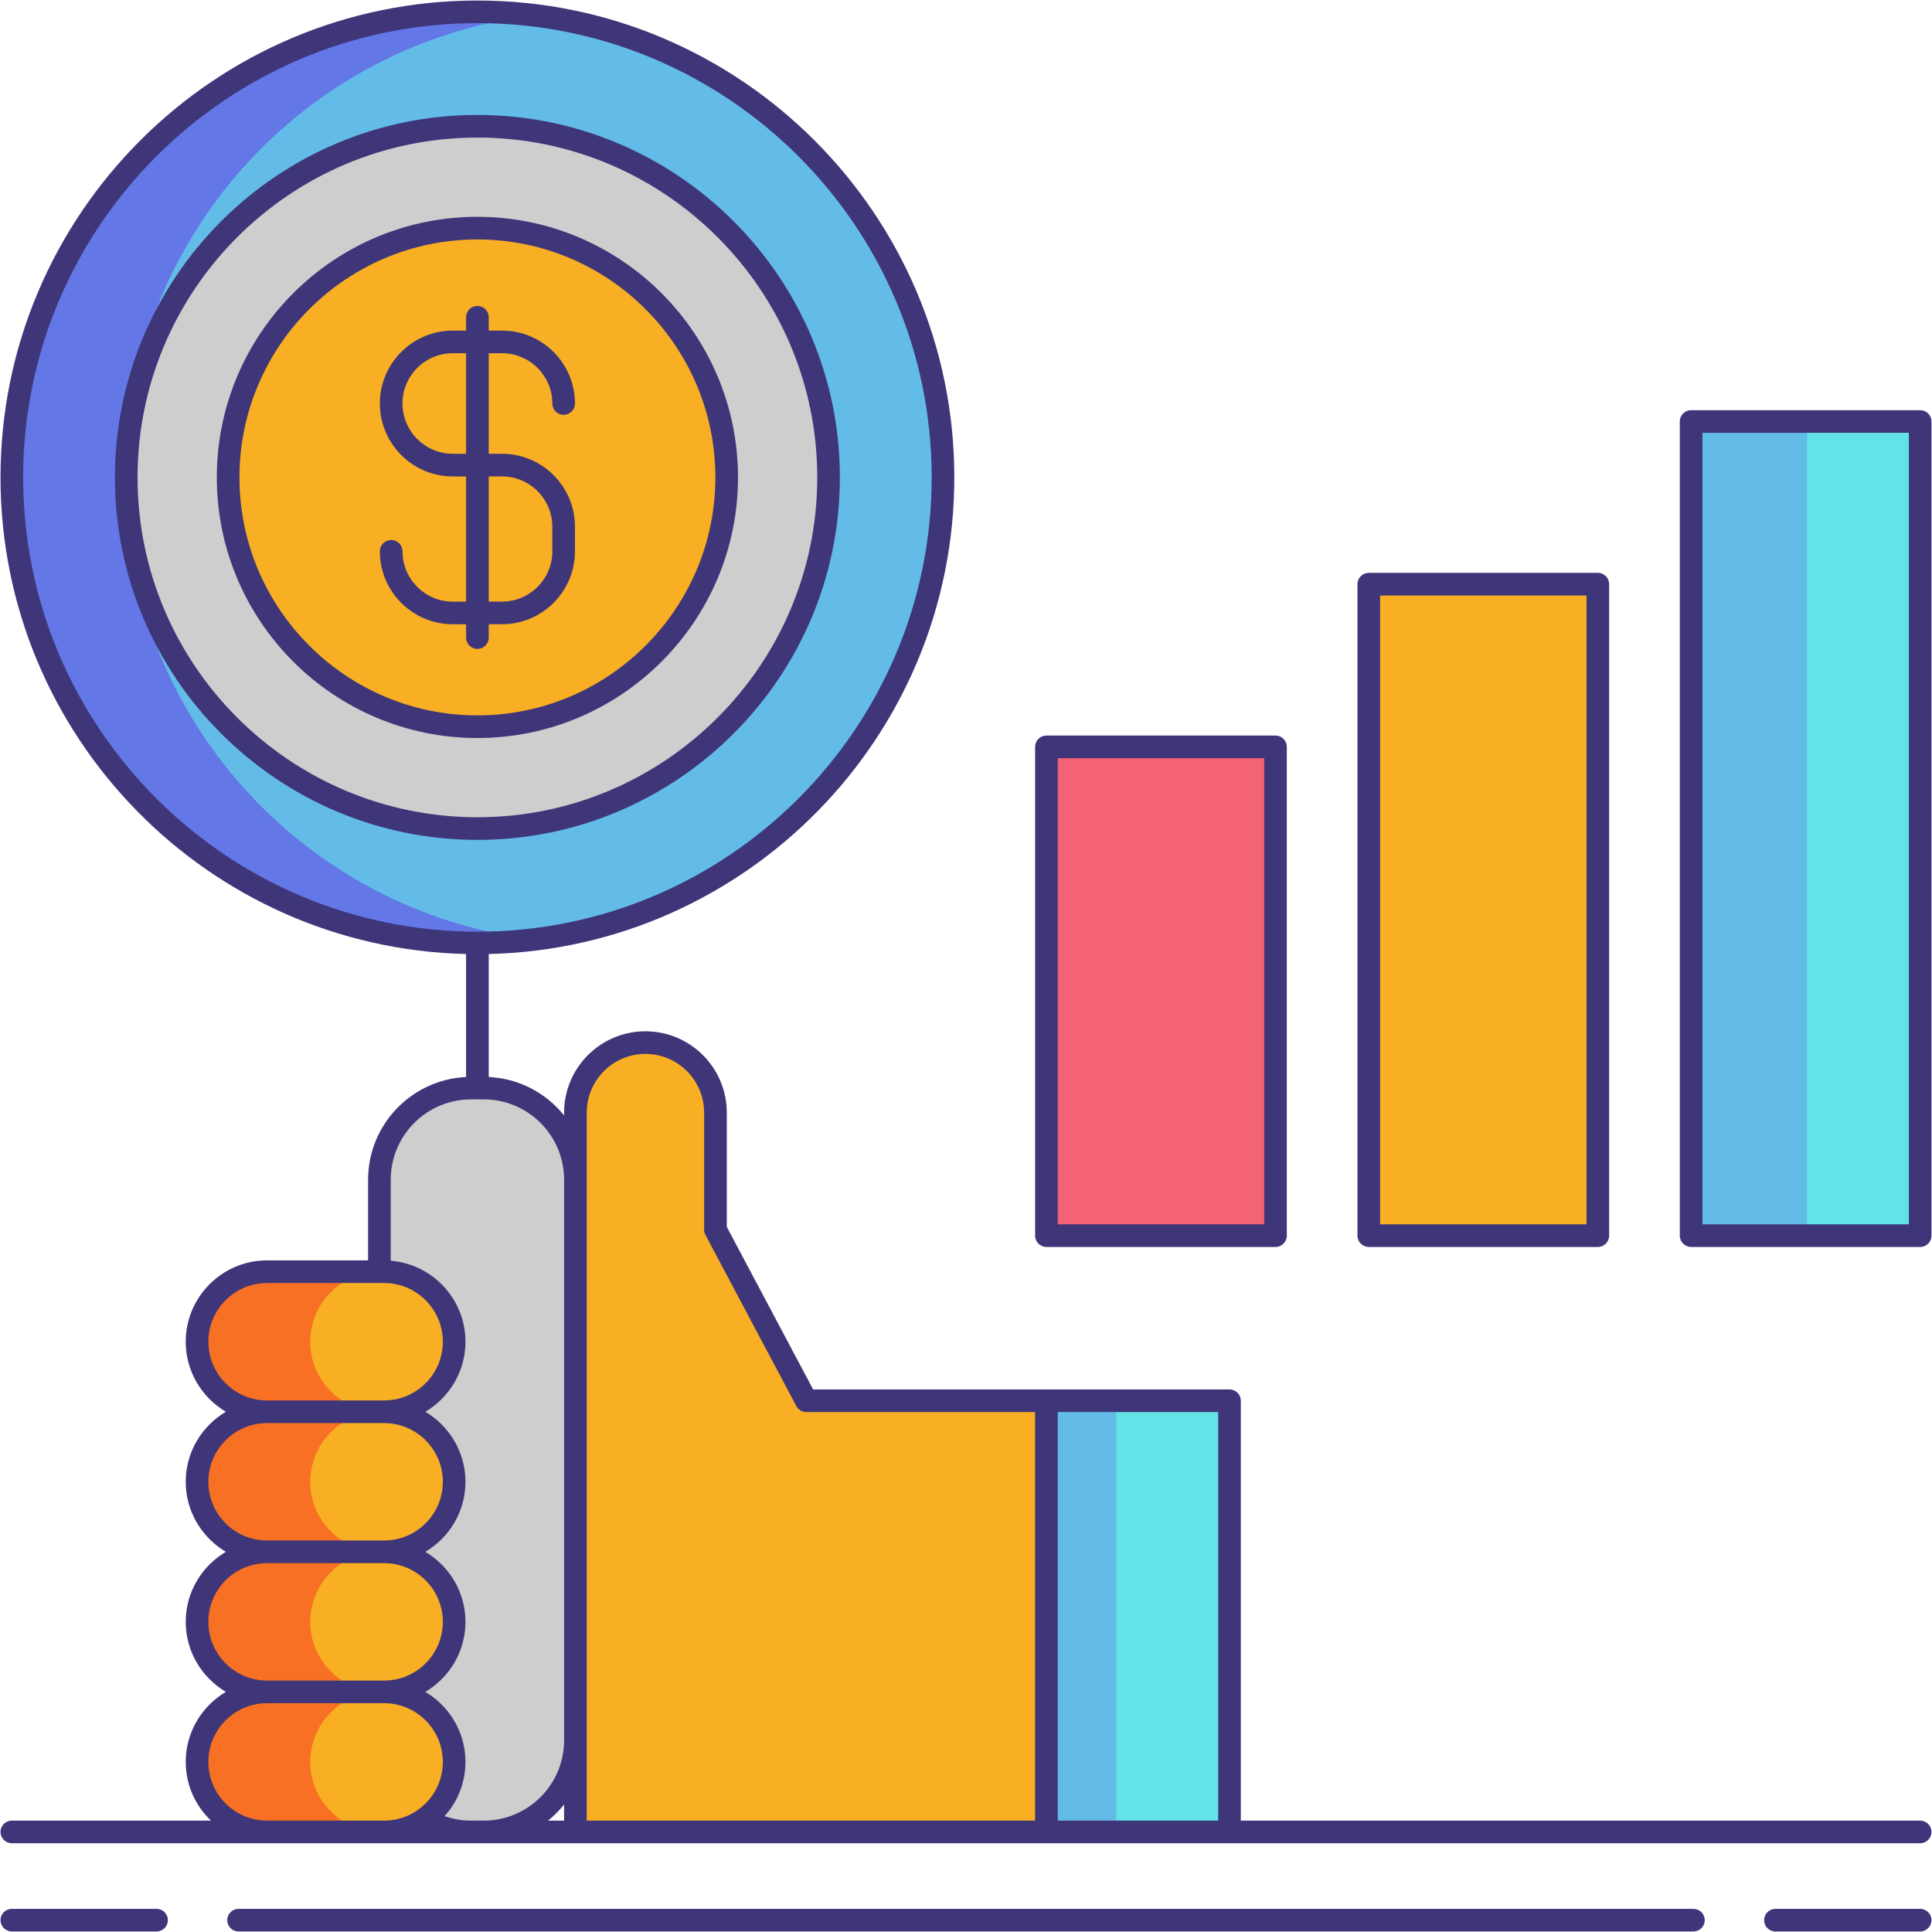 <svg width="100" height="100" viewBox="0 0 100 100" fill="none" xmlns="http://www.w3.org/2000/svg">
<g clip-path="url(#clip0_158_9107)">
<path d="M41.736 72.503L37.032 63.647V57.589C37.032 55.587 35.41 53.964 33.408 53.964C31.406 53.964 29.783 55.587 29.783 57.589V94.821H54.164V72.503H41.736V72.503Z" fill="#F8AF23"/>
<path d="M54.163 72.503H63.638V94.821H54.163V72.503Z" fill="#63BCE7"/>
<path d="M57.778 72.503H63.638V94.821H57.778V72.503Z" fill="#63E2E7"/>
<path d="M24.381 94.821H25.04C27.659 94.821 29.783 92.698 29.783 90.079V61.06C29.783 58.441 27.659 56.318 25.04 56.318H24.381C21.762 56.318 19.639 58.441 19.639 61.06V90.079C19.639 92.698 21.762 94.821 24.381 94.821Z" fill="#CECECE"/>
<path d="M23.506 69.448C23.506 71.45 21.883 73.073 19.881 73.073H13.823C11.821 73.073 10.198 71.45 10.198 69.448C10.198 67.446 11.821 65.823 13.823 65.823H19.881C21.883 65.823 23.506 67.446 23.506 69.448Z" fill="#F8AF23"/>
<path d="M23.506 76.698C23.506 78.7 21.883 80.322 19.881 80.322H13.823C11.821 80.322 10.198 78.7 10.198 76.698C10.198 74.696 11.821 73.073 13.823 73.073H19.881C21.883 73.073 23.506 74.696 23.506 76.698Z" fill="#F8AF23"/>
<path d="M23.506 83.947C23.506 85.949 21.883 87.572 19.881 87.572H13.823C11.821 87.572 10.198 85.949 10.198 83.947C10.198 81.945 11.821 80.322 13.823 80.322H19.881C21.883 80.322 23.506 81.945 23.506 83.947Z" fill="#F8AF23"/>
<path d="M23.506 91.197C23.506 93.198 21.883 94.821 19.881 94.821H13.823C11.821 94.821 10.198 93.198 10.198 91.197C10.198 89.195 11.821 87.572 13.823 87.572H19.881C21.883 87.572 23.506 89.195 23.506 91.197Z" fill="#F8AF23"/>
<path d="M16.058 69.448C16.058 67.446 17.68 65.823 19.682 65.823H13.823C11.821 65.823 10.198 67.446 10.198 69.448C10.198 71.45 11.821 73.073 13.823 73.073H19.682C17.68 73.073 16.058 71.45 16.058 69.448Z" fill="#F87023"/>
<path d="M16.058 76.698C16.058 74.696 17.68 73.073 19.682 73.073H13.823C11.821 73.073 10.198 74.696 10.198 76.698C10.198 78.7 11.821 80.322 13.823 80.322H19.682C17.68 80.322 16.058 78.699 16.058 76.698Z" fill="#F87023"/>
<path d="M16.058 83.947C16.058 81.945 17.68 80.322 19.682 80.322H13.823C11.821 80.322 10.198 81.945 10.198 83.947C10.198 85.949 11.821 87.572 13.823 87.572H19.682C17.68 87.572 16.058 85.949 16.058 83.947Z" fill="#F87023"/>
<path d="M16.058 91.197C16.058 89.195 17.68 87.572 19.682 87.572H13.823C11.821 87.572 10.198 89.195 10.198 91.197C10.198 93.198 11.821 94.821 13.823 94.821H19.682C17.68 94.821 16.058 93.198 16.058 91.197Z" fill="#F87023"/>
<path d="M24.71 48.809C38.019 48.809 48.808 38.02 48.808 24.711C48.808 11.402 38.019 0.613 24.71 0.613C11.401 0.613 0.612 11.402 0.612 24.711C0.612 38.02 11.401 48.809 24.71 48.809Z" fill="#63BCE7"/>
<path d="M6.472 24.711C6.472 12.394 15.714 2.243 27.64 0.797C26.679 0.68 25.703 0.613 24.71 0.613C11.401 0.613 0.612 11.402 0.612 24.711C0.612 38.02 11.401 48.809 24.71 48.809C25.703 48.809 26.679 48.742 27.64 48.625C15.714 47.179 6.472 37.027 6.472 24.711Z" fill="#6377E7"/>
<path d="M24.71 42.887C34.749 42.887 42.886 34.749 42.886 24.711C42.886 14.672 34.749 6.535 24.71 6.535C14.672 6.535 6.534 14.672 6.534 24.711C6.534 34.749 14.672 42.887 24.71 42.887Z" fill="#CECECE"/>
<path d="M54.163 38.657H66.019V63.957H54.163V38.657Z" fill="#F46275"/>
<path d="M70.848 30.237H82.703V63.957H70.848V30.237Z" fill="#F8AF23"/>
<path d="M87.532 21.817H99.388V63.957H87.532V21.817Z" fill="#63BCE7"/>
<path d="M93.528 21.817H99.388V63.957H93.528V21.817Z" fill="#63E2E7"/>
<path d="M24.71 37.614C31.836 37.614 37.613 31.837 37.613 24.711C37.613 17.585 31.836 11.808 24.71 11.808C17.584 11.808 11.808 17.585 11.808 24.711C11.808 31.837 17.584 37.614 24.71 37.614Z" fill="#F8AF23"/>
<path d="M43.472 24.711C43.472 14.366 35.056 5.949 24.71 5.949C14.365 5.949 5.948 14.365 5.948 24.711C5.948 35.057 14.365 43.473 24.71 43.473C35.056 43.473 43.472 35.056 43.472 24.711ZM7.12 24.711C7.12 15.012 15.011 7.121 24.71 7.121C34.41 7.121 42.301 15.012 42.301 24.711C42.301 34.41 34.41 42.301 24.71 42.301C15.011 42.301 7.12 34.41 7.12 24.711Z" fill="#3F3679"/>
<path d="M8.104 98.802H0.612C0.288 98.802 0.026 99.064 0.026 99.388C0.026 99.711 0.288 99.973 0.612 99.973H8.104C8.428 99.973 8.69 99.711 8.69 99.388C8.69 99.064 8.428 98.802 8.104 98.802Z" fill="#3F3679"/>
<path d="M99.387 98.802H91.895C91.572 98.802 91.31 99.064 91.31 99.388C91.31 99.711 91.572 99.973 91.895 99.973H99.387C99.711 99.973 99.973 99.711 99.973 99.388C99.973 99.064 99.711 98.802 99.387 98.802Z" fill="#3F3679"/>
<path d="M87.652 98.802H12.348C12.024 98.802 11.762 99.064 11.762 99.388C11.762 99.711 12.024 99.973 12.348 99.973H87.652C87.975 99.973 88.237 99.711 88.237 99.388C88.237 99.064 87.975 98.802 87.652 98.802Z" fill="#3F3679"/>
<path d="M99.387 94.235H64.224V72.503C64.224 72.179 63.962 71.917 63.638 71.917H54.163H42.088L37.618 63.502V57.589C37.618 55.267 35.729 53.379 33.407 53.379C31.085 53.379 29.197 55.267 29.197 57.589V57.735C28.27 56.578 26.872 55.82 25.297 55.745V49.38C38.637 49.067 49.395 38.125 49.395 24.711C49.395 11.1 38.321 0.027 24.711 0.027C11.1 0.027 0.026 11.1 0.026 24.711C0.026 38.125 10.784 49.067 24.124 49.38V55.745C21.306 55.88 19.052 58.208 19.052 61.06V65.237H13.823C11.501 65.237 9.613 67.126 9.613 69.448C9.613 70.991 10.45 72.339 11.691 73.072C10.45 73.805 9.613 75.153 9.613 76.697C9.613 78.24 10.45 79.588 11.691 80.322C10.45 81.055 9.613 82.403 9.613 83.946C9.613 85.489 10.45 86.838 11.691 87.571C10.45 88.304 9.613 89.652 9.613 91.195C9.613 92.39 10.115 93.467 10.917 94.234H0.612C0.288 94.234 0.026 94.496 0.026 94.82C0.026 95.144 0.288 95.406 0.612 95.406H99.387C99.711 95.406 99.973 95.144 99.973 94.82C99.973 94.496 99.711 94.235 99.387 94.235ZM63.052 94.235H54.749V73.089H63.052V94.235ZM30.369 57.589C30.369 55.913 31.732 54.55 33.407 54.55C35.083 54.55 36.446 55.914 36.446 57.589V63.647C36.446 63.743 36.469 63.837 36.514 63.922L41.218 72.778C41.319 72.969 41.519 73.089 41.735 73.089H53.577V94.235H30.369V90.078V61.06V57.589ZM29.197 94.235H28.365C28.672 93.989 28.951 93.71 29.197 93.404V94.235ZM1.198 24.711C1.198 11.746 11.746 1.198 24.711 1.198C37.676 1.198 48.223 11.746 48.223 24.71C48.223 37.675 37.675 48.223 24.711 48.223C11.746 48.223 1.198 37.675 1.198 24.711ZM24.381 56.904H25.04C27.332 56.904 29.197 58.768 29.197 61.06V90.079C29.197 92.37 27.333 94.235 25.04 94.235H24.381C23.907 94.235 23.45 94.154 23.014 94.001C23.682 93.255 24.092 92.274 24.092 91.197C24.092 89.653 23.255 88.305 22.014 87.572C23.255 86.839 24.092 85.491 24.092 83.947C24.092 82.404 23.255 81.056 22.014 80.323C23.255 79.59 24.092 78.241 24.092 76.698C24.092 75.155 23.255 73.807 22.014 73.073C23.255 72.34 24.092 70.992 24.092 69.449C24.092 67.243 22.386 65.431 20.225 65.255V61.061C20.224 58.768 22.089 56.904 24.381 56.904ZM10.785 69.448C10.785 67.772 12.148 66.409 13.823 66.409H19.882C21.557 66.409 22.921 67.773 22.921 69.448C22.921 71.123 21.557 72.487 19.882 72.487H13.823C12.148 72.487 10.785 71.124 10.785 69.448ZM10.785 76.698C10.785 75.022 12.148 73.659 13.823 73.659H19.882C21.557 73.659 22.921 75.022 22.921 76.698C22.921 78.373 21.557 79.736 19.882 79.736H13.823C12.148 79.736 10.785 78.373 10.785 76.698ZM10.785 83.947C10.785 82.271 12.148 80.908 13.823 80.908H19.882C21.557 80.908 22.921 82.272 22.921 83.947C22.921 85.622 21.557 86.986 19.882 86.986H13.823C12.148 86.986 10.785 85.623 10.785 83.947ZM10.785 91.196C10.785 89.521 12.148 88.157 13.823 88.157H19.882C21.557 88.157 22.921 89.521 22.921 91.196C22.921 92.872 21.557 94.235 19.882 94.235H13.823C12.148 94.235 10.785 92.872 10.785 91.196Z" fill="#3F3679"/>
<path d="M54.163 64.543H66.019C66.342 64.543 66.605 64.281 66.605 63.957V38.657C66.605 38.333 66.342 38.071 66.019 38.071H54.163C53.839 38.071 53.577 38.333 53.577 38.657V63.957C53.577 64.281 53.84 64.543 54.163 64.543ZM54.749 39.243H65.433V63.371H54.749V39.243Z" fill="#3F3679"/>
<path d="M70.848 64.543H82.703C83.027 64.543 83.289 64.281 83.289 63.957V30.237C83.289 29.913 83.027 29.651 82.703 29.651H70.848C70.524 29.651 70.262 29.913 70.262 30.237V63.957C70.262 64.281 70.524 64.543 70.848 64.543ZM71.434 30.823H82.117V63.371H71.434V30.823Z" fill="#3F3679"/>
<path d="M99.388 21.231H87.532C87.208 21.231 86.946 21.493 86.946 21.817V63.957C86.946 64.281 87.208 64.543 87.532 64.543H99.388C99.712 64.543 99.974 64.281 99.974 63.957V21.817C99.974 21.493 99.711 21.231 99.388 21.231ZM98.802 63.371H88.118V22.403H98.802V63.371Z" fill="#3F3679"/>
<path d="M38.199 24.711C38.199 17.273 32.148 11.222 24.71 11.222C17.273 11.222 11.222 17.273 11.222 24.711C11.222 32.149 17.273 38.2 24.71 38.2C32.148 38.2 38.199 32.148 38.199 24.711ZM12.394 24.711C12.394 17.92 17.919 12.394 24.71 12.394C31.502 12.394 37.027 17.92 37.027 24.711C37.027 31.502 31.502 37.028 24.71 37.028C17.919 37.028 12.394 31.502 12.394 24.711Z" fill="#3F3679"/>
<path d="M25.297 33V32.31H25.986C28.067 32.31 29.76 30.618 29.76 28.536V27.261C29.76 25.18 28.067 23.487 25.986 23.487H25.297V18.283H25.986C27.421 18.283 28.588 19.45 28.588 20.885C28.588 21.209 28.851 21.471 29.174 21.471C29.498 21.471 29.76 21.209 29.76 20.885C29.76 18.804 28.067 17.111 25.986 17.111H25.297V16.422C25.297 16.098 25.035 15.836 24.711 15.836C24.387 15.836 24.125 16.098 24.125 16.422V17.111H23.435C21.354 17.111 19.661 18.804 19.661 20.886C19.661 22.967 21.354 24.66 23.435 24.66H24.125V31.14H23.435C22.001 31.14 20.833 29.972 20.833 28.537C20.833 28.213 20.571 27.951 20.247 27.951C19.923 27.951 19.661 28.213 19.661 28.537C19.661 30.618 21.354 32.311 23.435 32.311H24.125V33.001C24.125 33.325 24.387 33.587 24.711 33.587C25.035 33.587 25.297 33.324 25.297 33ZM23.435 23.487C22.001 23.487 20.833 22.32 20.833 20.885C20.833 19.45 22 18.282 23.435 18.282H24.125V23.487L23.435 23.487ZM25.297 24.659H25.986C27.421 24.659 28.588 25.826 28.588 27.261V28.537C28.588 29.971 27.421 31.139 25.986 31.139H25.297V24.659Z" fill="#3F3679"/>
</g>
<defs>
<clipPath id="clip0_158_9107">
<rect width="100" height="100" fill="white"/>
</clipPath>
</defs>
</svg>
